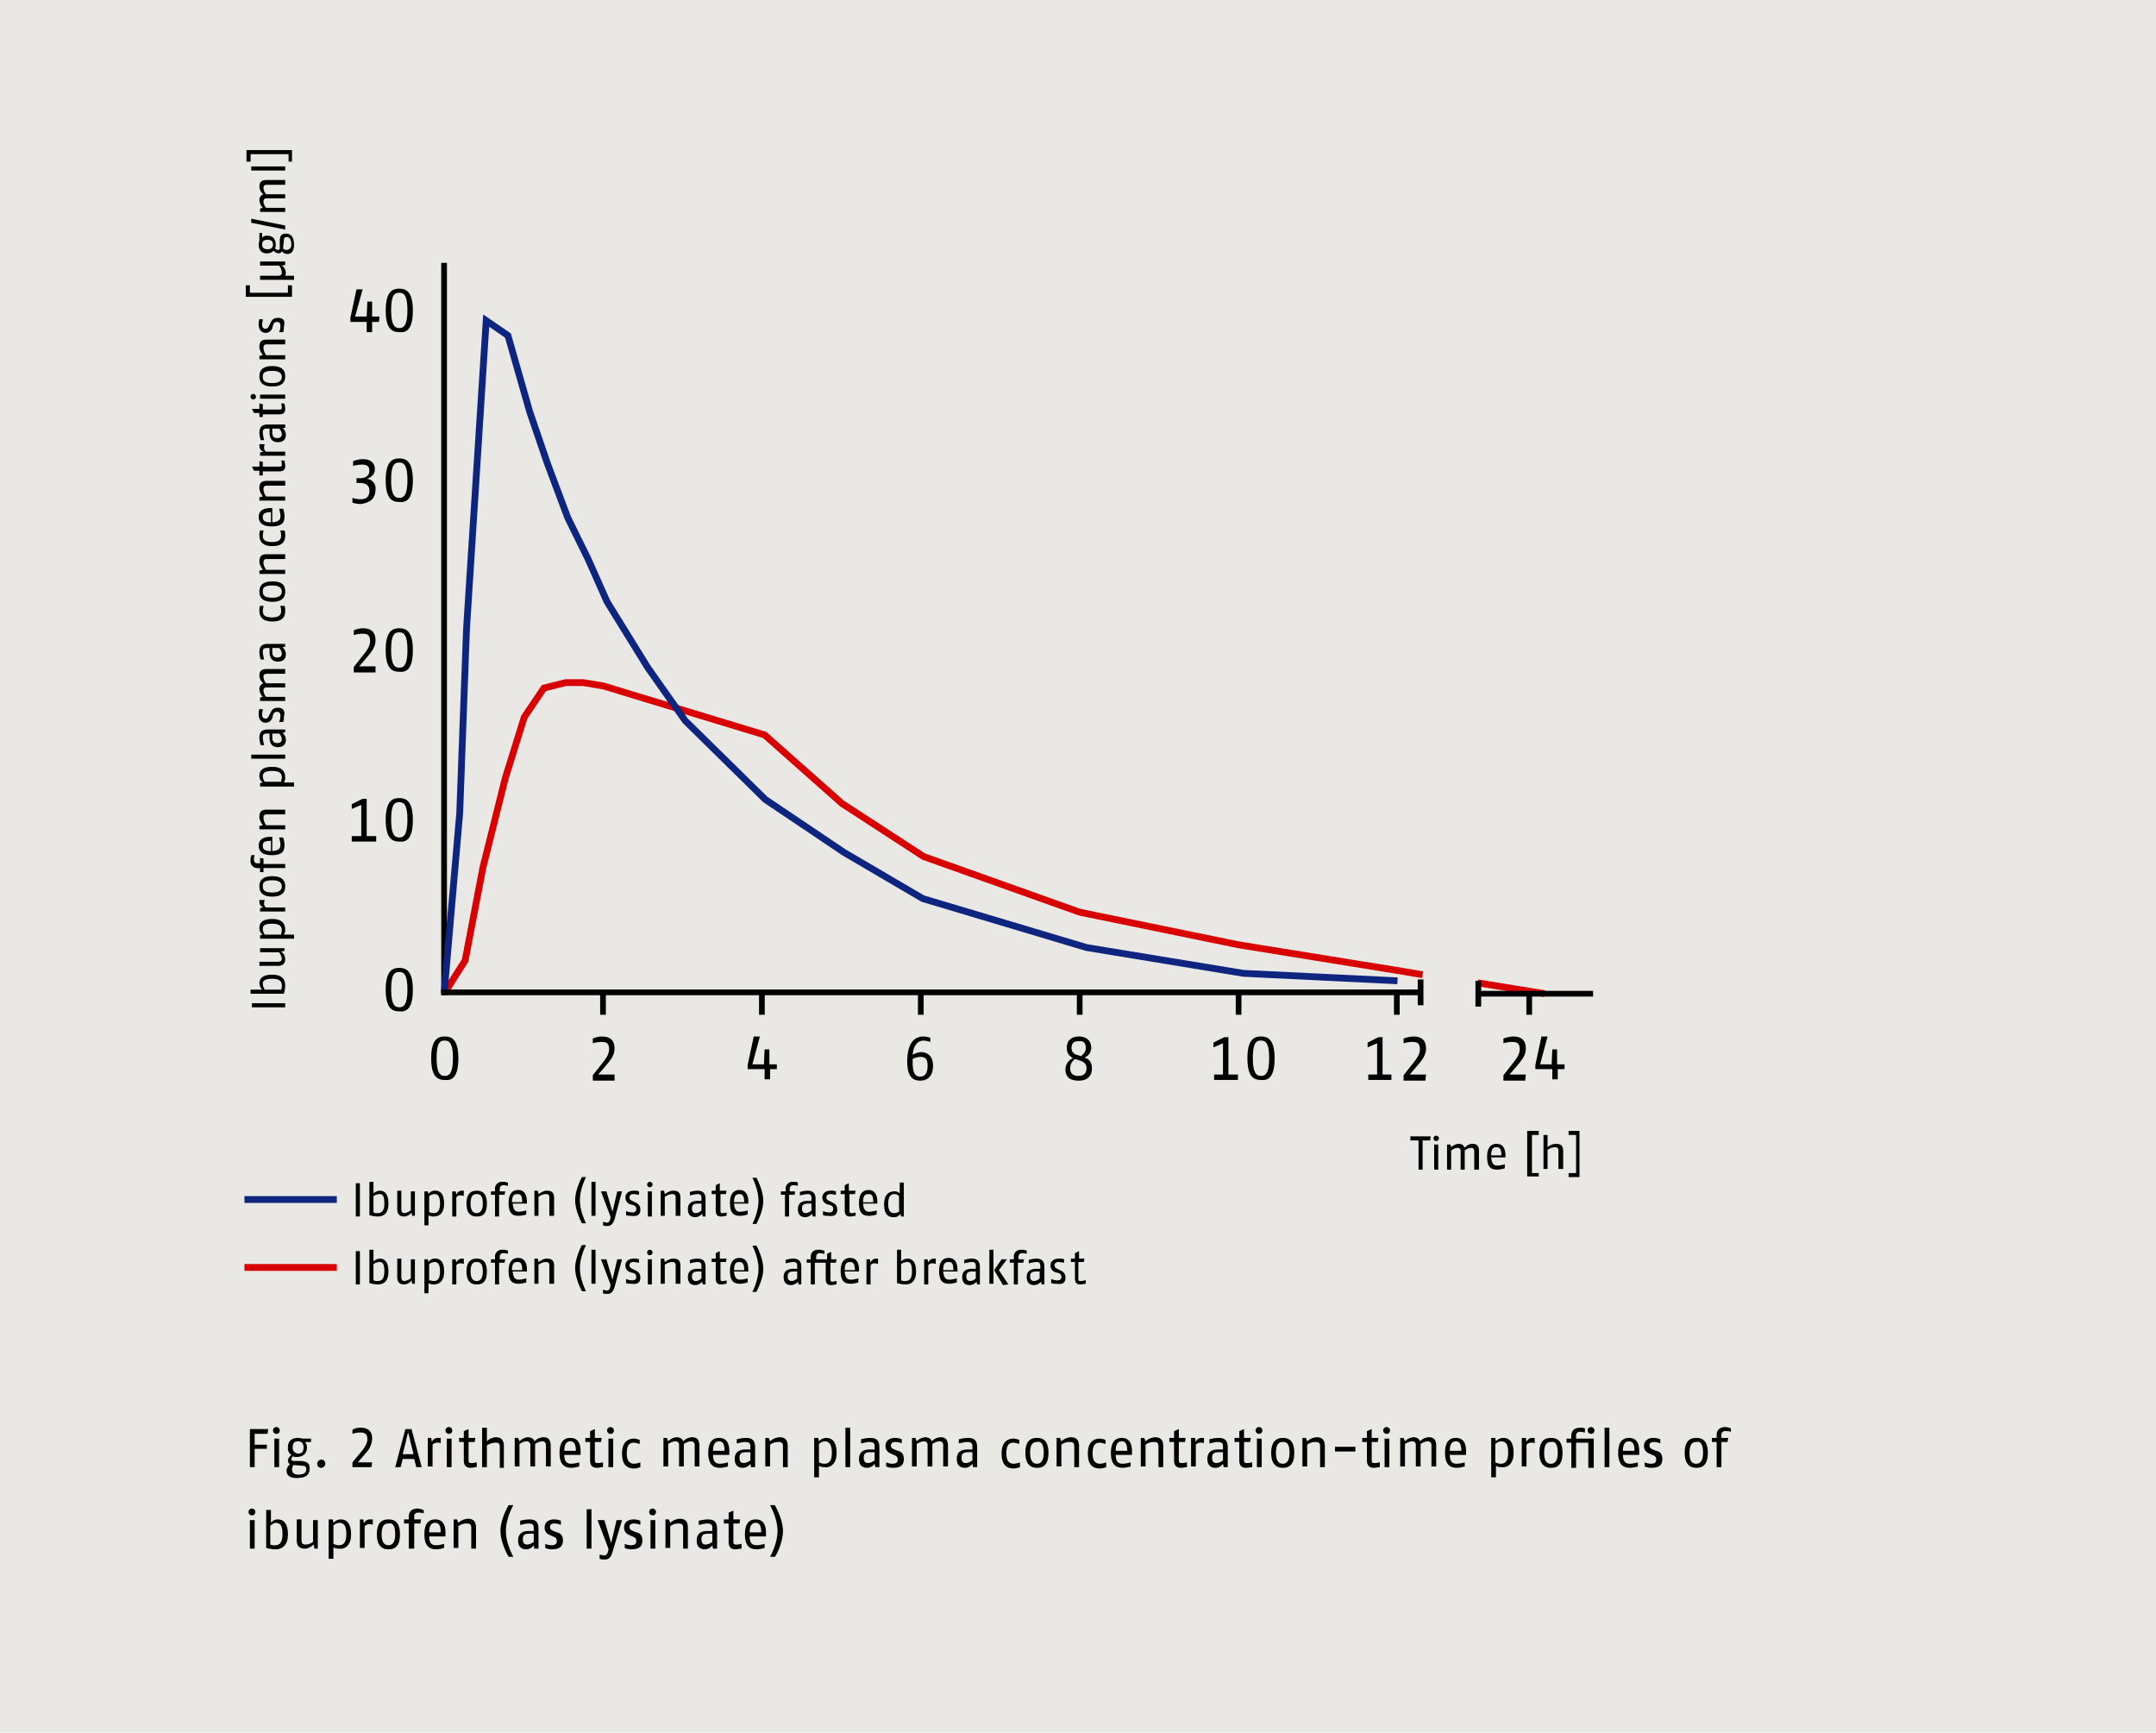 <svg xmlns="http://www.w3.org/2000/svg" xmlns:xlink="http://www.w3.org/1999/xlink" width="1024" height="822.748" viewBox="0 0 1024 822.748"><defs><style>.a,.d,.e,.f{fill:none;}.b{fill:#e9e8e4;}.c{clip-path:url(#a);}.d{stroke:#000;stroke-width:2.706px;}.e{stroke:#d90001;}.e,.f{stroke-width:3.225px;}.f{stroke:#0e2580;}</style><clipPath id="a" transform="translate(0 0)"><rect class="a" width="1024" height="822.748"/></clipPath></defs><rect class="b" width="1024" height="822.748"/><g class="c"><path d="M138.684,71.277H117.075V76.76H119.01V73.212h18.061V76.76h1.613Zm-3.225,7.74h-16.126v1.935h16.126Zm0,6.45H126.75c-2.903,0-3.548,1.29-3.548,3.225a4.722,4.722,0,0,0,1.935,3.548,2.821,2.821,0,0,0-1.935,2.903,6.066,6.066,0,0,0,1.613,3.548l-1.29.323v1.613h11.933V98.691h-9.031a4.803,4.803,0,0,1-1.29-2.903c0-.968.323-1.613,1.613-1.613h8.708V92.241h-9.031a4.803,4.803,0,0,1-1.29-2.903c0-.968.323-1.613,1.613-1.613h8.708Zm-16.126,18.384v1.935l16.126,3.225v-1.935Zm16.771,8.708c1.29,0,2.258.968,2.258,3.548a2.3,2.3,0,0,1-2.258,2.58,2.464,2.464,0,0,1-1.613-.645v-.645l.323-3.225c0-.968.323-1.613,1.29-1.613m-9.03,1.29c1.613,0,2.58.645,2.58,2.258s-.968,2.258-2.58,2.258-2.58-.645-2.58-2.258S125.46,113.849,127.073,113.849Zm-2.258-3.225h-1.613v3.225c0,.968-.323,1.29-.323,2.258,0,2.58,1.29,4.193,3.87,4.193a4.299,4.299,0,0,0,3.225-1.29,3.265,3.265,0,0,0,2.258,1.29,1.774,1.774,0,0,0,1.613-.968,3.982,3.982,0,0,0,2.58,1.29c2.258,0,3.225-1.935,3.225-4.193,0-3.225-.968-5.483-3.87-5.483-2.258,0-2.903,1.29-2.903,3.548v2.903c0,.968,0,1.29-.968,1.29-.323,0-.645-.323-1.29-.645a4.091,4.091,0,0,0,.323-1.935c0-2.58-1.29-4.193-4.193-4.193a2.928,2.928,0,0,0-2.258.968v-2.258ZM135.458,124.17H123.525v1.935h9.031a5.73,5.73,0,0,1,1.29,3.225c0,1.29-.645,1.613-2.258,1.613h-8.063v1.935h16.126V130.943h-4.193c0-.323.323-.645.323-1.29a4.374,4.374,0,0,0-1.935-3.548l1.613-.323Zm3.225,11.288h-1.935v3.548H118.687v-3.548h-1.935v5.483h21.931Zm-6.773,15.481c-2.258,0-2.903,1.29-3.548,2.58l-.645,1.29c-.323.645-.645,1.29-1.613,1.29-1.29,0-1.613-.968-1.613-1.935s.323-1.935.323-2.58h-1.613a6.287,6.287,0,0,0-.323,2.58c0,2.258,1.29,3.87,3.225,3.87a3.323,3.323,0,0,0,3.225-2.258l.323-1.29c.323-.968.645-1.613,1.935-1.613,1.613,0,1.613,1.29,1.613,2.258a7.591,7.591,0,0,1-.645,2.58h1.935a6.287,6.287,0,0,0,.323-2.58c.645-2.258.323-4.193-2.903-4.193m3.548,10.321H126.75c-2.903,0-3.548,1.29-3.548,3.548,0,1.613,1.29,3.225,1.613,3.87L123.203,169v1.613h12.256v-1.935h-9.031a6.811,6.811,0,0,1-1.29-3.225c0-.968,0-1.935,1.613-1.935h8.708ZM129.33,176.096c4.193,0,4.515,1.935,4.515,2.903s-.323,2.903-4.515,2.903-4.515-1.613-4.515-2.903,0-2.903,4.515-2.903m0-2.258c-5.483,0-6.128,2.903-6.128,4.838,0,2.258.968,4.838,6.128,4.838,5.483,0,6.128-2.903,6.128-4.838s-.645-4.838-6.128-4.838m6.128,13.546H123.525v1.935h11.933ZM120.3,187.061a1.29,1.29,0,1,0,1.29,1.29,1.387,1.387,0,0,0-1.29-1.29m13.223,4.515a4.794,4.794,0,0,1,.323,1.935c0,.645,0,.968-1.29.968h-7.74v-2.58l-1.613-.323v2.58h-3.548l.968,1.935h2.58v1.935h1.613v-1.29h7.74c2.258,0,2.903-.968,2.903-2.58,0-.968-.323-1.935-.323-2.58Zm-.968,11.933a3.982,3.982,0,0,1,1.29,2.58c0,.968-.323,1.935-2.258,1.935s-2.258-1.29-2.258-2.903V203.51Zm2.903-1.935h-8.386c-3.225,0-3.87,1.935-3.87,3.87a11.592,11.592,0,0,0,.645,3.548H125.46a27.936,27.936,0,0,1-.645-3.225c0-1.29,0-2.258,1.935-2.258h1.29v1.935c0,1.935.645,4.515,3.87,4.515s3.87-1.935,3.87-3.548a4.426,4.426,0,0,0-1.613-3.225h1.29Zm-12.256,9.353v.968a2.81,2.81,0,0,0,1.935,2.58l-1.613.323v1.613h11.933v-1.935h-9.031a1.95,1.95,0,0,1-.968-1.935,2.908,2.908,0,0,1,.323-1.613Zm10.321,7.74a4.794,4.794,0,0,1,.323,1.935c0,.645,0,.968-1.29.968h-7.74v-2.258l-1.613-.323v2.58h-3.548l.968,1.935h2.58v2.258h1.613v-1.935h7.74c2.258,0,2.903-.968,2.903-2.58,0-.968-.323-1.935-.323-2.58Zm1.935,9.675H126.75c-2.903,0-3.548,1.29-3.548,3.548,0,1.613,1.29,3.225,1.613,3.87l-1.613.323v1.613h12.256v-1.935h-9.031a6.811,6.811,0,0,1-1.29-3.225c0-.968,0-1.935,1.613-1.935h8.708ZM128.685,243.18v4.838c-3.225,0-3.87-.968-3.87-2.58,0-.968.323-2.258,3.87-2.258m1.29-1.935h-1.29c-4.838,0-5.805,2.258-5.805,4.193,0,2.258,1.29,4.515,6.128,4.515,5.805,0,6.128-2.58,6.128-5.16a14.195,14.195,0,0,0-.645-3.225h-1.935a14.195,14.195,0,0,1,.645,3.225c0,1.29,0,2.903-3.87,3.225v-6.773Zm3.225,10.966a6.297,6.297,0,0,1,.323,2.258c0,1.29-.645,2.903-4.193,2.903-4.193,0-4.515-1.613-4.515-3.225,0-.645.323-1.613.323-2.258H123.525a4.782,4.782,0,0,0-.323,2.258c0,1.935.645,5.16,6.128,5.16,5.805,0,6.128-3.225,6.128-5.16a5.489,5.489,0,0,0-.323-2.258h-1.935Zm2.258,10.966H126.75c-2.903,0-3.548,1.29-3.548,3.548,0,1.613,1.29,3.225,1.613,3.87l-1.613.323v1.613h12.256V270.594h-9.031a6.811,6.811,0,0,1-1.29-3.225c0-.968,0-1.935,1.613-1.935h8.708ZM129.33,278.012c4.193,0,4.515,1.935,4.515,2.903s-.323,2.903-4.515,2.903-4.515-1.613-4.515-2.903,0-2.903,4.515-2.903m0-1.935c-5.483,0-6.128,2.903-6.128,4.838,0,2.258.968,4.838,6.128,4.838,5.483,0,6.128-2.903,6.128-4.838,0-2.258-.645-4.838-6.128-4.838m3.87,11.933a6.297,6.297,0,0,1,.323,2.258c0,1.29-.645,2.903-4.193,2.903-4.193,0-4.515-1.613-4.515-3.225,0-.645.323-1.613.323-2.258H123.525a4.782,4.782,0,0,0-.323,2.258c0,1.935.645,5.16,6.128,5.16,5.805,0,6.128-3.225,6.128-5.16a5.489,5.489,0,0,0-.323-2.258h-1.935Zm-.645,19.674a3.982,3.982,0,0,1,1.29,2.58c0,.968-.323,1.935-2.258,1.935s-2.258-1.29-2.258-2.903v-1.613Zm2.903-1.935h-8.386c-3.225,0-3.87,1.935-3.87,3.87a11.591,11.591,0,0,0,.645,3.548H125.46a27.932,27.932,0,0,1-.645-3.225c0-1.29,0-2.258,1.935-2.258h1.29v1.935c0,1.935.645,4.515,3.87,4.515s3.87-1.935,3.87-3.548a4.426,4.426,0,0,0-1.613-3.225l1.29-.323Zm0,11.933H126.75c-2.903,0-3.548,1.29-3.548,3.225a4.722,4.722,0,0,0,1.935,3.548,2.821,2.821,0,0,0-1.935,2.903,6.066,6.066,0,0,0,1.613,3.548l-1.29.323V332.84h11.933v-1.935h-9.031a4.803,4.803,0,0,1-1.29-2.903c0-.968.323-1.613,1.613-1.613h8.708v-1.935h-9.031a4.803,4.803,0,0,1-1.29-2.903c0-.968.323-1.613,1.613-1.613h8.708Zm-3.548,18.384c-2.258,0-2.903,1.29-3.548,2.58l-.645,1.29c-.323.645-.645,1.29-1.613,1.29-1.29,0-1.613-.968-1.613-1.935s.323-1.935.323-2.58h-1.613a6.287,6.287,0,0,0-.323,2.58c0,2.258,1.29,3.87,3.225,3.87a3.323,3.323,0,0,0,3.225-2.258l.323-1.29c.323-.968.645-1.613,1.935-1.613,1.613,0,1.613,1.29,1.613,2.258a7.591,7.591,0,0,1-.645,2.58h1.935a6.287,6.287,0,0,0,.323-2.58c.645-1.935.323-4.193-2.903-4.193m.645,12.256a3.982,3.982,0,0,1,1.29,2.58c0,.968-.323,1.935-2.258,1.935s-2.258-1.29-2.258-2.903v-1.613Zm2.903-1.935h-8.386c-3.225,0-3.87,1.935-3.87,3.87a11.592,11.592,0,0,0,.645,3.548H125.46a27.932,27.932,0,0,1-.645-3.225c0-1.29,0-2.258,1.935-2.258h1.29v1.935c0,1.935.645,4.515,3.87,4.515s3.87-1.935,3.87-3.548a4.426,4.426,0,0,0-1.613-3.225l1.29-.323Zm0,11.933h-16.126v1.935h16.126Zm-6.128,7.74c3.87,0,4.515,1.613,4.515,2.903,0,.968-.323,1.613-.323,2.258h-7.74a4.807,4.807,0,0,1-.968-2.58C124.815,367.35,125.46,366.06,129.33,366.06Zm0-1.935c-5.483,0-6.128,2.58-6.128,4.193a3.559,3.559,0,0,0,1.613,3.225l-1.29.323v1.613h16.126v-1.935h-4.838a3.759,3.759,0,0,0,.645-2.258C135.458,367.672,135.136,364.125,129.33,364.125Zm6.128,20.319H126.75c-2.903,0-3.548,1.29-3.548,3.548,0,1.613,1.29,3.225,1.613,3.87l-1.613.323v1.613h12.256v-1.935h-9.031a6.811,6.811,0,0,1-1.29-3.225c0-.968,0-1.935,1.613-1.935h8.708Zm-6.773,14.836v4.838c-3.225,0-3.87-.968-3.87-2.58,0-1.29.323-2.258,3.87-2.258m1.29-1.935h-1.29c-4.838,0-5.805,2.258-5.805,4.193,0,2.258,1.29,4.515,6.128,4.515,5.805,0,6.128-2.58,6.128-5.16a14.195,14.195,0,0,0-.645-3.225h-1.935a14.195,14.195,0,0,1,.645,3.225c0,1.29,0,2.903-3.87,3.225v-6.773Zm-10.643,9.031a4.782,4.782,0,0,0-.323,2.258,3.219,3.219,0,0,0,3.548,3.548h.968v1.935h1.613V412.18h10.321V410.245H125.138v-2.58l-1.613-.323v2.58h-1.29a1.524,1.524,0,0,1-1.613-1.613,6.297,6.297,0,0,1,.323-2.258h-1.613Zm9.998,11.611c4.193,0,4.515,1.935,4.515,2.903s-.323,2.903-4.515,2.903-4.515-1.613-4.515-2.903,0-2.903,4.515-2.903m0-1.935c-5.483,0-6.128,2.903-6.128,4.838,0,2.258.968,4.838,6.128,4.838,5.483,0,6.128-2.903,6.128-4.838s-.645-4.838-6.128-4.838m-6.128,11.288v.968a2.81,2.81,0,0,0,1.935,2.58l-1.613.323v1.613h11.933v-1.935h-9.031a1.95,1.95,0,0,1-.968-1.935,2.908,2.908,0,0,1,.323-1.613Zm6.128,11.288c3.87,0,4.515,1.613,4.515,2.903,0,.968-.323,1.613-.323,2.258h-7.74a4.807,4.807,0,0,1-.968-2.58C124.815,439.594,125.46,438.627,129.33,438.627Zm0-2.258c-5.483,0-6.128,2.58-6.128,4.193a3.559,3.559,0,0,0,1.613,3.225l-1.29.323v1.613h16.126v-1.935h-4.838a3.759,3.759,0,0,0,.645-2.258C135.458,439.917,135.136,436.369,129.33,436.369Zm6.128,13.868H123.525v1.935h9.031a7.3,7.3,0,0,1,1.29,2.903c0,1.29-.645,1.613-2.258,1.613h-8.386v1.935h8.708c2.58,0,3.548-1.29,3.548-3.225a4.374,4.374,0,0,0-1.935-3.548l1.613-.323v-1.29ZM129.33,464.751c4.193,0,4.515,1.935,4.515,3.225a4.091,4.091,0,0,1-.323,1.935h-7.74a6.158,6.158,0,0,1-.968-2.58c0-.968,0-2.58,4.515-2.58m0-1.935c-5.805,0-6.128,2.903-6.128,4.193a4.873,4.873,0,0,0,1.29,2.903H119.01v1.935h15.803a13.862,13.862,0,0,0,.645-3.87c0-1.613-.323-5.16-6.128-5.16m6.128,13.546H119.655v1.935h15.803Z" transform="translate(0 0)"/></g><line class="d" x1="210.928" y1="124.815" x2="210.928" y2="472.491"/><line class="d" x1="286.397" y1="481.844" x2="286.397" y2="470.234"/><line class="d" x1="361.867" y1="481.844" x2="361.867" y2="470.234"/><line class="d" x1="437.337" y1="481.844" x2="437.337" y2="470.234"/><line class="d" x1="512.806" y1="481.844" x2="512.806" y2="470.234"/><line class="d" x1="588.276" y1="481.844" x2="588.276" y2="470.234"/><line class="d" x1="663.423" y1="481.844" x2="663.423" y2="470.234"/><line class="d" x1="726.314" y1="481.844" x2="726.314" y2="470.234"/><polyline class="e" points="675.679 462.816 662.133 460.558 588.276 448.625 512.806 433.144 438.627 406.697 399.924 381.541 363.157 348.966 305.749 331.55 286.72 325.745 277.044 324.132 268.659 324.132 258.338 326.712 248.985 340.581 239.955 369.608 229.311 412.18 220.926 456.043 210.928 471.846"/><line class="e" x1="701.803" y1="466.686" x2="733.732" y2="471.846"/><polyline class="f" points="663.746 465.718 590.534 462.171 516.031 449.915 438.304 426.694 400.892 404.762 363.48 379.606 325.422 342.193 307.684 317.037 288.333 285.752 279.302 265.434 269.626 245.76 259.951 219.958 251.565 195.447 241.245 159.325 230.924 152.229 221.571 298.653 218.346 386.056 210.928 471.846"/><line class="d" x1="702.125" y1="471.846" x2="756.631" y2="471.846"/><line class="d" x1="702.125" y1="477.974" x2="702.125" y2="465.718"/><line class="d" x1="674.711" y1="471.201" x2="209.638" y2="471.201"/><line class="d" x1="674.711" y1="465.073" x2="674.711" y2="477.329"/><g class="c"><path d="M193.512,469.911c0,7.418-1.935,8.386-3.87,8.386s-3.87-.968-3.87-8.386,1.613-8.386,3.87-8.386,3.87,1.29,3.87,8.386m2.58,0c0-9.353-3.548-10.321-6.45-10.321s-6.45.968-6.45,10.321c0,9.03,3.225,10.321,6.45,10.321,3.225.323,6.45-.968,6.45-10.321" transform="translate(0 0)"/></g><g class="c"><path d="M193.512,389.281c0,7.418-1.935,8.386-3.87,8.386s-3.87-.968-3.87-8.386,1.613-8.386,3.87-8.386,3.87,1.29,3.87,8.386m2.58,0c0-9.353-3.548-10.321-6.45-10.321s-6.45.968-6.45,10.321c0,9.03,3.225,10.321,6.45,10.321,3.225.323,6.45-.968,6.45-10.321m-17.416,10.321v-2.58h-4.515V379.283h-1.935l-5.16,2.58v2.258l4.515-1.935v14.836h-4.515v2.58Z" transform="translate(0 0)"/></g><g class="c"><path d="M193.512,308.651c0,7.418-1.935,8.386-3.87,8.386s-3.87-.968-3.87-8.386,1.613-8.386,3.87-8.386,3.87,1.29,3.87,8.386m2.58,0c0-9.353-3.548-10.321-6.45-10.321s-6.45.968-6.45,10.321c0,9.031,3.225,10.321,6.45,10.321,3.225.323,6.45-.968,6.45-10.321m-17.739,7.74h-7.74l3.87-4.515c1.613-1.935,3.87-4.515,3.87-7.74,0-4.515-2.58-5.805-6.128-5.805a11.44,11.44,0,0,0-4.193.968v2.258a14.314,14.314,0,0,1,4.193-.645c2.258,0,3.548.645,3.548,3.548,0,2.258-1.613,4.515-2.903,6.128l-4.838,6.128v2.58h10.321Z" transform="translate(0 0)"/></g><g class="c"><path d="M193.512,228.021c0,7.418-1.935,8.386-3.87,8.386s-3.87-.968-3.87-8.386,1.613-8.386,3.87-8.386,3.87,1.29,3.87,8.386m2.58,0c0-9.353-3.548-10.321-6.45-10.321s-6.45.968-6.45,10.321c0,9.031,3.225,10.321,6.45,10.321,3.225.323,6.45-.968,6.45-10.321m-17.739,4.193a4.445,4.445,0,0,0-4.193-4.838c1.935-.645,3.87-1.935,3.87-4.515,0-4.193-3.548-4.838-5.805-4.838a13.54,13.54,0,0,0-4.515.968v2.258a14.315,14.315,0,0,1,4.193-.645c1.613,0,3.548.323,3.548,2.903,0,2.903-2.58,3.548-4.193,3.548h-1.935v2.258h1.613c1.935,0,4.515.645,4.515,3.548,0,3.225-1.613,4.193-4.193,4.193a12.027,12.027,0,0,1-3.87-.645v2.258a12.637,12.637,0,0,0,4.193.645c3.548-.645,6.773-1.935,6.773-7.095" transform="translate(0 0)"/></g><g class="c"><path d="M193.512,147.392c0,7.418-1.935,8.386-3.87,8.386s-3.87-.968-3.87-8.386,1.613-8.386,3.87-8.386,3.87,1.29,3.87,8.386m2.58,0c0-9.353-3.548-10.321-6.45-10.321s-6.45.968-6.45,10.321c0,9.03,3.225,10.321,6.45,10.321,3.225.323,6.45-.968,6.45-10.321m-15.803,2.903h-3.548v-7.096h-2.258l-.323,7.096h-5.483l3.548-12.901h-2.903L166.42,150.939v1.935h7.74v4.838h2.58v-4.838h3.225Z" transform="translate(0 0)"/></g><g class="c"><path d="M516.032,507.324c0,2.58-1.613,3.548-3.87,3.548s-3.87-.968-3.87-3.548,1.29-3.548,2.258-4.515l1.935.645c1.935.645,3.548,1.29,3.548,3.87m-.323-9.676c0,1.935-1.29,2.903-2.258,3.87l-1.935-.645a3.186,3.186,0,0,1-2.58-3.225c0-2.58,1.29-3.225,3.225-3.225,1.935-.323,3.548.323,3.548,3.225m2.903,9.676c0-3.225-1.613-4.515-3.548-5.16a5.078,5.078,0,0,0,3.225-4.515c0-4.515-3.548-5.483-5.805-5.483-2.58,0-5.805.968-5.805,5.483,0,2.903,1.613,3.87,2.903,4.838a5.814,5.814,0,0,0-3.548,5.16c0,4.193,2.58,5.483,6.45,5.483,3.225,0,6.128-1.613,6.128-5.805m-78.05-1.29c0,4.515-1.935,5.16-3.548,5.16-1.935,0-3.548-.968-3.548-6.773v-1.613a9.352,9.352,0,0,1,3.548-.968c2.258,0,3.548.645,3.548,4.193m2.58,0c0-5.16-3.225-6.45-5.805-6.45a8.983,8.983,0,0,0-3.87,1.29c.323-4.193,2.258-6.773,5.16-6.773a11.46,11.46,0,0,1,3.225.645V492.81a9.543,9.543,0,0,0-3.225-.645c-5.483,0-7.74,4.838-7.74,11.933,0,7.74,3.225,9.03,6.128,9.03,2.258,0,6.128-.967,6.128-7.095m-74.18-.645h-3.548v-7.095h-2.258l-.323,7.095h-5.483L360.9,492.165h-2.903l-2.903,13.546v1.935h8.063v4.838h2.58V507.646h3.225ZM291.88,510.226h-7.74l3.87-4.515c1.613-1.935,3.87-4.515,3.87-7.74,0-4.515-2.58-5.805-6.128-5.805a11.443,11.443,0,0,0-4.193.968V495.39a14.312,14.312,0,0,1,4.193-.645c2.258,0,3.548.645,3.548,3.548,0,2.258-1.613,4.515-2.903,6.128l-4.838,6.128v2.58H291.88Zm-76.76-7.74c0,7.418-1.935,8.386-3.87,8.386s-3.87-.968-3.87-8.386,1.613-8.386,3.87-8.386,3.87,1.29,3.87,8.386m2.58,0c0-9.353-3.548-10.321-6.45-10.321s-6.45.968-6.45,10.321c0,9.03,3.225,10.321,6.45,10.321,3.225.323,6.45-.968,6.45-10.321" transform="translate(0 0)"/></g><g class="c"><path d="M677.291,510.226h-7.74l3.87-4.515c1.613-1.935,3.87-4.515,3.87-7.74,0-4.515-2.58-5.805-6.128-5.805a15.732,15.732,0,0,0-4.515.968V495.39a14.312,14.312,0,0,1,4.193-.645c2.258,0,3.548.645,3.548,3.548,0,2.258-1.613,4.515-2.903,6.128l-4.838,6.128v2.58h10.321Zm-16.448,2.58v-2.58H656.65V492.488h-1.935l-5.16,2.58v2.258L654.07,495.39v14.836h-4.193v2.58Zm-58.053-10.321c0,7.418-1.935,8.386-3.87,8.386s-3.87-.968-3.87-8.386,1.613-8.386,3.87-8.386,3.87,1.29,3.87,8.386m2.58,0c0-9.353-3.548-10.321-6.45-10.321s-6.45.968-6.45,10.321c0,9.03,3.225,10.321,6.45,10.321,3.225.323,6.45-.968,6.45-10.321m-17.416,10.321v-2.58h-4.515V492.488H581.503l-5.16,2.58v2.258l4.515-1.935v14.836h-4.193v2.58Z" transform="translate(0 0)"/></g><g class="c"><path d="M743.085,505.388h-3.548v-7.095H737.28l-.323,7.095h-5.483l3.548-13.223H732.12l-2.903,13.546v1.935h8.063v4.838h2.58V507.646h3.225Zm-18.384,4.838h-7.74l3.87-4.515c1.613-1.935,3.87-4.515,3.87-7.74,0-4.515-2.58-5.805-6.128-5.805a15.732,15.732,0,0,0-4.515.968V495.39a14.312,14.312,0,0,1,4.193-.645c2.258,0,3.548.645,3.548,3.548,0,2.258-1.613,4.515-2.903,6.128l-4.838,6.128v2.58h10.321Z" transform="translate(0 0)"/></g><g class="c"><path d="M371.865,726.959c0-5.805-3.87-12.256-3.87-12.256h-2.258s3.548,6.128,3.548,12.256-3.548,12.256-3.548,12.256h2.258c.323,0,3.87-6.45,3.87-12.256m-10.321.645h-5.483c0-3.548,1.29-4.515,2.903-4.515,1.29,0,2.58.645,2.58,4.515m2.258,1.613v-1.29c0-5.483-2.58-6.45-4.838-6.45-2.58,0-5.16,1.29-5.16,7.095,0,6.45,3.225,7.095,5.805,7.095a16.643,16.643,0,0,0,3.548-.645v-1.935a16.643,16.643,0,0,1-3.548.645c-1.29,0-3.548,0-3.548-4.193h7.74Zm-11.933,3.87a6.297,6.297,0,0,1-2.258.323c-.968,0-1.29-.323-1.29-1.29v-8.708h2.903l.323-1.935h-3.225v-4.193l-2.258.968v3.225H343.806v1.935h2.258v8.708c0,2.58,1.29,3.548,3.225,3.548.968,0,2.258-.323,2.903-.323v-2.258Zm-13.546-.968a5.796,5.796,0,0,1-2.903,1.29c-1.29,0-2.258-.323-2.258-2.58s1.29-2.58,3.548-2.58h1.613Zm2.258,3.225v-9.353c0-3.87-1.935-4.515-4.515-4.515a18.877,18.877,0,0,0-4.193.645v1.935c.645,0,2.58-.645,3.87-.645,1.613,0,2.58.323,2.58,1.935v1.613h-2.258c-2.258,0-5.16.645-5.16,4.515,0,3.548,2.258,4.193,3.87,4.193a4.374,4.374,0,0,0,3.548-1.935l.323,1.613Zm-13.868,0v-9.998c0-3.225-1.613-4.193-3.87-4.193a7.373,7.373,0,0,0-4.515,1.935l-.645-1.613h-1.613v13.546h2.258V724.702a6.198,6.198,0,0,1,3.87-1.29c.968,0,2.258,0,2.258,1.935v9.998Zm-15.481-13.546h-2.258v13.546h2.258Zm.323-3.87a1.613,1.613,0,1,0-1.613,1.613,1.524,1.524,0,0,0,1.613-1.613m-6.45,13.546c0-2.58-1.29-3.548-2.903-3.87l-1.613-.645c-.645-.323-1.613-.645-1.613-1.935s.968-1.613,2.258-1.613a7.702,7.702,0,0,1,2.903.645v-1.935a8.091,8.091,0,0,0-3.225-.645c-2.58,0-4.515,1.29-4.515,3.87a3.622,3.622,0,0,0,2.58,3.548l1.29.645c.968.323,1.935.645,1.935,2.258s-1.29,1.935-2.58,1.935a7.705,7.705,0,0,1-2.903-.645v1.935a7.703,7.703,0,0,0,2.903.645c2.903,0,5.483-.645,5.483-4.193m-9.676-9.676h-2.58l-2.58,10.966-3.225-10.966h-3.225l5.16,13.546v.645c-.323,1.935-1.29,2.58-1.935,2.58s-1.613-.323-2.258-.323v1.935a6.297,6.297,0,0,0,2.258.323c1.613,0,2.903-.323,3.87-3.548Zm-14.513-5.16H278.657v18.706h2.258Zm-13.546,14.836c0-2.58-1.29-3.548-2.903-3.87l-1.613-.645c-.645-.323-1.613-.645-1.613-1.935s.968-1.613,2.258-1.613a7.704,7.704,0,0,1,2.903.645v-1.935a8.092,8.092,0,0,0-3.225-.645c-2.58,0-4.515,1.29-4.515,3.87a3.622,3.622,0,0,0,2.58,3.548l1.29.645c.968.323,1.935.645,1.935,2.258s-1.29,1.935-2.58,1.935a7.705,7.705,0,0,1-2.903-.645v1.935a7.703,7.703,0,0,0,2.903.645c2.903,0,5.483-.645,5.483-4.193m-13.868.645a5.796,5.796,0,0,1-2.903,1.29c-1.29,0-2.258-.323-2.258-2.58s1.29-2.58,3.548-2.58h1.613Zm2.258,3.225v-9.353c0-3.87-1.935-4.515-4.515-4.515a18.877,18.877,0,0,0-4.193.645v1.935c.645,0,2.58-.645,3.87-.645,1.613,0,2.58.323,2.58,1.935v1.613h-2.258c-2.258,0-5.16.645-5.16,4.515,0,3.548,2.258,4.193,3.87,4.193a4.374,4.374,0,0,0,3.548-1.935l.323,1.613Zm-11.933,3.87s-3.548-6.128-3.548-12.256,3.548-12.256,3.548-12.256h-2.258s-3.87,6.45-3.87,12.256,3.87,12.256,3.87,12.256Zm-17.739-3.87v-9.998c0-3.225-1.613-4.193-3.87-4.193a7.372,7.372,0,0,0-4.515,1.935l-.645-1.613h-1.613v13.546h2.258V724.702a6.198,6.198,0,0,1,3.87-1.29c.968,0,2.258,0,2.258,1.935v9.998Zm-16.771-7.74h-5.483c0-3.548,1.29-4.515,2.903-4.515,1.29,0,2.58.645,2.58,4.515m2.258,1.613v-1.29c0-5.483-2.58-6.45-4.838-6.45-2.58,0-5.16,1.29-5.16,7.095,0,6.45,3.225,7.095,5.805,7.095a16.643,16.643,0,0,0,3.548-.645v-1.935a16.643,16.643,0,0,1-3.548.645c-1.29,0-3.548,0-3.548-4.193h7.74ZM200.93,716.961a7.589,7.589,0,0,0-2.58-.645c-2.258,0-4.193.968-4.193,3.87v1.29h-2.258v1.935h2.258v11.933h2.58V723.412H199.64l.323-1.935H196.737v-1.29a1.71,1.71,0,0,1,1.935-1.935,8.014,8.014,0,0,1,2.58.323v-1.613Zm-13.223,11.611c0,4.838-2.258,5.16-3.225,5.16s-3.225-.323-3.225-5.16,1.935-5.16,3.225-5.16c1.29-.323,3.225,0,3.225,5.16m2.258,0c0-6.45-3.225-7.095-5.483-7.095-2.58,0-5.483.968-5.483,7.095s3.225,7.096,5.483,7.096,5.483-.645,5.483-7.096m-12.901-7.095h-1.29a2.924,2.924,0,0,0-2.903,1.935l-.323-1.935h-1.613v13.546h2.258V724.702a2.928,2.928,0,0,1,2.258-.968,2.417,2.417,0,0,1,1.613.323Zm-12.578,7.095c0,4.515-1.935,5.16-3.548,5.16a6.077,6.077,0,0,1-2.58-.645v-8.708a4.299,4.299,0,0,1,3.225-1.29C163.195,723.412,164.485,724.057,164.485,728.572Zm2.258,0c0-6.128-2.903-7.095-4.838-7.095a4.601,4.601,0,0,0-3.548,1.613l-.323-1.613H156.1v18.706h2.258V734.7a4.168,4.168,0,0,0,2.58.645C162.55,735.667,166.743,735.022,166.743,728.572Zm-15.803,6.773V721.799h-2.258V732.12a6.005,6.005,0,0,1-3.548,1.29c-1.613,0-1.935-.645-1.935-2.58v-9.353h-2.258v9.998c0,2.903,1.613,3.87,3.87,3.87,1.935,0,3.225-1.29,4.193-1.935l.323,1.935Zm-16.771-6.773c0,4.838-2.258,5.16-3.548,5.16a4.781,4.781,0,0,1-2.258-.323v-9.03c.645-.323,1.613-1.29,2.903-1.29,1.29.323,2.903.323,2.903,5.483m2.58,0c0-6.45-3.225-7.095-4.838-7.095a3.865,3.865,0,0,0-3.225,1.613v-6.128h-2.258v18.061a19.036,19.036,0,0,0,4.515.645c1.613,0,5.805-.645,5.805-7.096m-15.803-6.773h-2.258v13.546h2.258Zm.323-3.87a1.613,1.613,0,1,0-1.613,1.613,1.524,1.524,0,0,0,1.613-1.613" transform="translate(0 0)"/></g><g class="c"><path d="M822.103,678.259a7.591,7.591,0,0,0-2.58-.645c-2.258,0-4.193.968-4.193,3.87v1.29h-2.258v1.935H815.33v11.933h2.258V684.709H820.49l.323-1.935h-3.225v-1.29a1.71,1.71,0,0,1,1.935-1.935,8.016,8.016,0,0,1,2.58.323ZM808.879,689.87c0,4.838-2.258,5.16-3.225,5.16-1.29,0-3.225-.323-3.225-5.16s1.935-5.16,3.225-5.16c1.29-.323,3.225,0,3.225,5.16m2.258,0c0-6.45-3.225-7.095-5.483-7.095-2.58,0-5.483.968-5.483,7.095s3.225,7.095,5.483,7.095,5.483-.645,5.483-7.095m-21.609,2.903c0-2.58-1.29-3.548-2.903-3.87l-1.613-.645c-.645-.323-1.613-.645-1.613-1.935s.968-1.613,2.258-1.613a7.702,7.702,0,0,1,2.903.645v-1.935a8.093,8.093,0,0,0-3.225-.645c-2.58,0-4.515,1.29-4.515,3.87a3.622,3.622,0,0,0,2.58,3.548l1.29.645c.968.323,1.935.645,1.935,2.258s-1.29,1.935-2.58,1.935a7.703,7.703,0,0,1-2.903-.645V696.32a7.701,7.701,0,0,0,2.903.645c3.225,0,5.483-.645,5.483-4.193m-13.223-3.87H770.822c0-3.548,1.29-4.515,2.903-4.515,1.29,0,2.58.645,2.58,4.515m2.258,1.613v-1.29c0-5.483-2.58-6.45-4.838-6.45-2.58,0-5.16,1.29-5.16,7.095,0,6.45,3.225,7.096,5.805,7.096a16.644,16.644,0,0,0,3.548-.645v-1.935a16.643,16.643,0,0,1-3.548.645c-1.29,0-3.548,0-3.548-4.193h7.74Zm-14.191-12.578H762.114v18.706h2.258Zm-7.418,18.706V683.097h-8.386v-1.29a1.71,1.71,0,0,1,1.935-1.935c.968,0,1.613.323,2.258.323v-1.935a4.782,4.782,0,0,0-2.258-.323c-2.258,0-4.193.968-4.193,3.87v1.29h-2.258v1.935h2.258V696.965h2.258V685.032h5.805V696.965h2.58Zm.323-17.416a1.613,1.613,0,1,0-1.613,1.613,1.524,1.524,0,0,0,1.613-1.613M739.86,689.87c0,4.838-2.258,5.16-3.225,5.16-1.29,0-3.225-.323-3.225-5.16s1.935-5.16,3.225-5.16c1.29-.323,3.225,0,3.225,5.16m2.258,0c0-6.45-3.225-7.095-5.483-7.095-2.58,0-5.483.968-5.483,7.095s3.225,7.095,5.483,7.095,5.483-.645,5.483-7.095m-12.901-7.095h-1.29a2.924,2.924,0,0,0-2.903,1.935l-.323-1.935h-1.935V696.32h2.258V685.999a2.928,2.928,0,0,1,2.258-.968,2.417,2.417,0,0,1,1.613.323v-2.58ZM716.316,689.87c0,4.515-1.935,5.16-3.548,5.16a6.077,6.077,0,0,1-2.58-.645v-8.708a4.299,4.299,0,0,1,3.225-1.29c1.613.323,2.903.968,2.903,5.483Zm2.58,0c0-6.128-2.903-7.095-4.838-7.095a4.601,4.601,0,0,0-3.548,1.613l-.323-1.613h-1.935V701.48h2.258v-5.483a4.168,4.168,0,0,0,2.58.645c1.613.323,5.806-.323,5.806-6.773Zm-24.834-.968H688.58c0-3.548,1.29-4.515,2.903-4.515,1.29,0,2.58.645,2.58,4.515m2.258,1.613v-1.29c0-5.483-2.58-6.45-4.838-6.45-2.58,0-5.16,1.29-5.16,7.095,0,6.45,3.225,7.096,5.805,7.096a16.645,16.645,0,0,0,3.548-.645v-1.935a16.643,16.643,0,0,1-3.548.645c-1.29,0-3.548,0-3.548-4.193h7.74Zm-14.191,6.128v-9.998c0-3.225-1.29-4.193-3.548-4.193a6.396,6.396,0,0,0-4.193,1.935c-.323-1.29-1.613-1.935-3.225-1.935a6.312,6.312,0,0,0-3.87,1.935l-.645-1.613h-1.613V696.32h2.258V685.677a6.811,6.811,0,0,1,3.225-1.29,1.698,1.698,0,0,1,1.935,1.935V696.32h2.258V685.677a6.81,6.81,0,0,1,3.225-1.29,1.698,1.698,0,0,1,1.935,1.935V696.32h2.258Zm-22.254-13.546h-2.258v13.546h2.258Zm.323-3.87a1.613,1.613,0,1,0-1.613,1.613,1.524,1.524,0,0,0,1.613-1.613m-5.16,15.158a6.297,6.297,0,0,1-2.258.323c-.968,0-1.29-.323-1.29-1.29v-8.708h2.903l.323-1.935H651.49v-4.193l-2.258.968v3.225h-2.258v1.935h2.258v8.708c0,2.58,1.29,3.548,3.225,3.548.968,0,2.258-.323,2.903-.323v-2.258Zm-11.288-7.418h-9.676v2.258h9.676Zm-14.513,9.676v-9.998c0-3.225-1.613-4.193-3.87-4.193a7.373,7.373,0,0,0-4.515,1.935l-.645-1.613h-1.613V696.32H620.85V685.999a6.198,6.198,0,0,1,3.87-1.29c.968,0,2.258,0,2.258,1.935v9.998h2.258Zm-16.771-6.773c0,4.838-2.258,5.16-3.225,5.16s-3.225-.323-3.225-5.16,1.935-5.16,3.225-5.16,3.225,0,3.225,5.16m2.258,0c0-6.45-3.225-7.095-5.483-7.095s-5.483.968-5.483,7.095,3.225,7.095,5.483,7.095,5.483-.645,5.483-7.095m-15.481-6.773H596.984v13.546h2.258Zm.323-3.87a1.613,1.613,0,1,0-1.613,1.613,1.524,1.524,0,0,0,1.613-1.613m-5.16,15.158a6.297,6.297,0,0,1-2.258.323c-.968,0-1.29-.323-1.29-1.29v-8.708h2.903l.323-1.935h-3.225v-4.193l-2.258.968v3.225h-2.258v1.935h2.258v8.708c0,2.58,1.29,3.548,3.225,3.548.968,0,2.258-.323,2.903-.323v-2.258Zm-13.546-.968a5.795,5.795,0,0,1-2.903,1.29c-1.29,0-2.258-.323-2.258-2.58s1.29-2.58,3.548-2.58h1.613v3.87Zm2.258,3.225V687.29c0-3.87-1.935-4.515-4.515-4.515a18.883,18.883,0,0,0-4.193.645v1.935c.645,0,2.58-.645,3.87-.645,1.613,0,2.58.323,2.58,1.935v1.613H578.6c-2.258,0-5.16.645-5.16,4.515,0,3.548,2.258,4.193,3.87,4.193a4.374,4.374,0,0,0,3.548-1.935l.323,1.613h1.935ZM572.15,682.774h-1.29a2.924,2.924,0,0,0-2.903,1.935l-.323-1.935H565.7V696.32h2.258V685.999a2.928,2.928,0,0,1,2.258-.968,2.417,2.417,0,0,1,1.613.323v-2.58Zm-8.708,11.611a6.297,6.297,0,0,1-2.258.323c-.968,0-1.29-.323-1.29-1.29v-8.708h2.903l.323-1.935h-3.225v-4.193l-2.258.968v3.225h-2.258v1.935h2.258v8.708c0,2.58,1.29,3.548,3.225,3.548.968,0,2.258-.323,2.903-.323v-2.258Zm-10.966,2.258v-9.998c0-3.225-1.613-4.193-3.87-4.193a7.373,7.373,0,0,0-4.515,1.935l-.645-1.613h-1.613V696.32h2.258V685.999a6.198,6.198,0,0,1,3.87-1.29c.968,0,2.258,0,2.258,1.935v9.998h2.258Zm-17.093-7.74H529.9c0-3.548,1.29-4.515,2.903-4.515,1.29,0,2.58.645,2.58,4.515m2.258,1.613v-1.29c0-5.483-2.58-6.45-4.838-6.45-2.58,0-5.16,1.29-5.16,7.095,0,6.45,3.225,7.096,5.805,7.096a16.644,16.644,0,0,0,3.548-.645v-1.935a16.643,16.643,0,0,1-3.548.645c-1.29,0-3.548,0-3.548-4.193h7.74Zm-12.256,3.87a9.417,9.417,0,0,1-2.903.645c-1.613,0-3.548-.645-3.548-4.838,0-4.838,1.935-5.16,3.548-5.16a9.972,9.972,0,0,1,2.58.645v-1.935a7.589,7.589,0,0,0-2.58-.645c-1.935,0-5.805.645-5.805,7.095s3.548,7.095,5.805,7.095a9.416,9.416,0,0,0,2.903-.645Zm-12.901,2.258v-9.998c0-3.225-1.613-4.193-3.87-4.193a7.372,7.372,0,0,0-4.515,1.935l-.645-1.613h-1.613V696.32h2.258V685.999a6.197,6.197,0,0,1,3.87-1.29c.968,0,2.258,0,2.258,1.935v9.998h2.258ZM495.713,689.87c0,4.838-2.258,5.16-3.225,5.16s-3.225-.323-3.225-5.16,1.935-5.16,3.225-5.16c1.29-.323,3.225,0,3.225,5.16m2.258,0c0-6.45-3.225-7.095-5.483-7.095-2.58,0-5.483.968-5.483,7.095s3.225,7.095,5.483,7.095,5.483-.645,5.483-7.095m-13.546,4.515a9.418,9.418,0,0,1-2.903.645c-1.613,0-3.548-.645-3.548-4.838,0-4.838,1.935-5.16,3.548-5.16a9.972,9.972,0,0,1,2.58.645v-1.935a7.589,7.589,0,0,0-2.58-.645c-1.935,0-5.805.645-5.805,7.095s3.548,7.095,5.805,7.095a9.418,9.418,0,0,0,2.903-.645Zm-22.576-.968a5.795,5.795,0,0,1-2.903,1.29c-1.29,0-2.258-.323-2.258-2.58s1.29-2.58,3.548-2.58h1.613v3.87Zm2.258,3.225V687.29c0-3.87-1.935-4.515-4.515-4.515a18.883,18.883,0,0,0-4.193.645v1.935c.645,0,2.58-.645,3.87-.645,1.613,0,2.58.323,2.58,1.935v1.613h-2.258c-2.258,0-5.16.645-5.16,4.515,0,3.548,2.258,4.193,3.87,4.193a4.374,4.374,0,0,0,3.548-1.935l.323,1.613h1.935Zm-13.868,0v-9.998c0-3.225-1.29-4.193-3.548-4.193a6.396,6.396,0,0,0-4.193,1.935c-.323-1.29-1.613-1.935-3.225-1.935a6.312,6.312,0,0,0-3.87,1.935l-.645-1.613h-1.613V696.32h2.258V685.677a6.81,6.81,0,0,1,3.225-1.29,1.698,1.698,0,0,1,1.935,1.935V696.32H442.82V685.677a6.81,6.81,0,0,1,3.225-1.29,1.698,1.698,0,0,1,1.935,1.935V696.32h2.258Zm-20.964-3.87c0-2.58-1.29-3.548-2.903-3.87l-1.613-.645c-.645-.323-1.613-.645-1.613-1.935s.968-1.613,2.258-1.613a7.703,7.703,0,0,1,2.903.645v-1.935a8.094,8.094,0,0,0-3.225-.645c-2.58,0-4.515,1.29-4.515,3.87a3.622,3.622,0,0,0,2.58,3.548l1.29.645c.968.323,1.935.645,1.935,2.258s-1.29,1.935-2.58,1.935a7.703,7.703,0,0,1-2.903-.645V696.32a7.702,7.702,0,0,0,2.903.645c3.225,0,5.483-.645,5.483-4.193m-13.868.645a5.795,5.795,0,0,1-2.903,1.29c-1.29,0-2.258-.323-2.258-2.58s1.29-2.58,3.548-2.58h1.613Zm2.258,3.225V687.29c0-3.87-1.935-4.515-4.515-4.515a18.883,18.883,0,0,0-4.193.645v1.935c.645,0,2.58-.645,3.87-.645,1.613,0,2.58.323,2.58,1.935v1.613h-2.258c-2.258,0-5.16.645-5.16,4.515,0,3.548,2.258,4.193,3.87,4.193a4.374,4.374,0,0,0,3.548-1.935l.323,1.613h1.935Zm-13.868-18.706H401.537v18.706h2.258Zm-8.708,11.933c0,4.515-1.935,5.16-3.548,5.16a6.077,6.077,0,0,1-2.58-.645v-8.708a4.299,4.299,0,0,1,3.225-1.29c1.29.323,2.903.968,2.903,5.483Zm2.258,0c0-6.128-2.903-7.095-4.838-7.095a4.601,4.601,0,0,0-3.548,1.613l-.323-1.613h-1.935V701.48h2.258v-5.483a4.168,4.168,0,0,0,2.58.645c1.613.323,5.805-.323,5.805-6.773Zm-23.221,6.773v-9.998c0-3.225-1.613-4.193-3.87-4.193a7.373,7.373,0,0,0-4.515,1.935l-.645-1.613H363.48V696.32h2.258V685.999a6.198,6.198,0,0,1,3.87-1.29c.968,0,2.258,0,2.258,1.935v9.998h2.258Zm-17.738-3.225a5.795,5.795,0,0,1-2.903,1.29c-1.29,0-2.258-.323-2.258-2.58s1.29-2.58,3.548-2.58h1.613Zm2.258,3.225V687.29c0-3.87-1.935-4.515-4.515-4.515a18.883,18.883,0,0,0-4.193.645v1.935c.645,0,2.58-.645,3.87-.645,1.613,0,2.58.323,2.58,1.935v1.613h-2.258c-2.258,0-5.16.645-5.16,4.515,0,3.548,2.258,4.193,3.87,4.193a4.374,4.374,0,0,0,3.548-1.935l.323,1.613h1.935Zm-14.513-7.74h-5.483c0-3.548,1.29-4.515,2.903-4.515,1.29,0,2.58.645,2.58,4.515m2.258,1.613v-1.29c0-5.483-2.58-6.45-4.838-6.45-2.58,0-5.16,1.29-5.16,7.095,0,6.45,3.225,7.096,5.805,7.096a16.643,16.643,0,0,0,3.548-.645v-1.935a16.643,16.643,0,0,1-3.548.645c-1.29,0-3.548,0-3.548-4.193h7.74Zm-14.191,6.128v-9.998c0-3.225-1.29-4.193-3.548-4.193a6.396,6.396,0,0,0-4.193,1.935c-.323-1.29-1.613-1.935-3.225-1.935a6.312,6.312,0,0,0-3.87,1.935l-.645-1.613h-1.613V696.32h2.258V685.677a6.81,6.81,0,0,1,3.225-1.29,1.698,1.698,0,0,1,1.935,1.935V696.32h2.258V685.677a6.81,6.81,0,0,1,3.225-1.29,1.698,1.698,0,0,1,1.935,1.935V696.32h2.258Zm-28.059-2.258a9.418,9.418,0,0,1-2.903.645c-1.613,0-3.548-.645-3.548-4.838,0-4.838,1.935-5.16,3.548-5.16a9.972,9.972,0,0,1,2.58.645v-1.935a7.589,7.589,0,0,0-2.58-.645c-1.935,0-5.805.645-5.805,7.095s3.548,7.095,5.805,7.095a9.418,9.418,0,0,0,2.903-.645Zm-12.901-11.288h-2.258v13.546h2.258Zm.323-3.87a1.613,1.613,0,1,0-1.613,1.613,1.524,1.524,0,0,0,1.613-1.613m-5.483,15.158a6.297,6.297,0,0,1-2.258.323c-.968,0-1.29-.323-1.29-1.29v-8.708H285.43l.323-1.935h-3.225v-4.193l-2.258.968v3.225H278.012v1.935H280.27v8.708c0,2.58,1.29,3.548,3.225,3.548.968,0,2.258-.323,2.903-.323v-2.258Zm-12.578-5.483h-5.483c0-3.548,1.29-4.515,2.903-4.515,1.29,0,2.58.645,2.58,4.515m2.258,1.613v-1.29c0-5.483-2.58-6.45-4.838-6.45-2.58,0-5.16,1.29-5.16,7.095,0,6.45,3.225,7.096,5.805,7.096a16.643,16.643,0,0,0,3.548-.645v-1.935a16.643,16.643,0,0,1-3.548.645c-1.29,0-3.548,0-3.548-4.193h7.74Zm-14.191,6.128v-9.998c0-3.225-1.29-4.193-3.548-4.193a6.395,6.395,0,0,0-4.193,1.935c-.323-1.29-1.613-1.935-3.225-1.935a6.312,6.312,0,0,0-3.87,1.935l-.645-1.613H244.47V696.32h2.258V685.677a6.81,6.81,0,0,1,3.225-1.29,1.698,1.698,0,0,1,1.935,1.935V696.32h2.258V685.677a6.81,6.81,0,0,1,3.225-1.29,1.698,1.698,0,0,1,1.935,1.935V696.32h2.258Zm-22.254,0v-9.998c0-3.225-1.613-4.193-3.87-4.193a6.396,6.396,0,0,0-4.193,1.935v-6.45H228.989v18.706h2.258V686.322a7.903,7.903,0,0,1,3.87-1.29c1.29,0,2.258,0,2.258,1.935v9.998H239.31Zm-13.223-2.258a6.297,6.297,0,0,1-2.258.323c-.968,0-1.29-.323-1.29-1.29v-8.708h2.903l.323-1.935h-3.225v-4.193l-2.258.968v3.225h-2.258v1.935h2.258v8.708c0,2.58,1.29,3.548,3.225,3.548.968,0,2.258-.323,2.903-.323v-2.258Zm-11.611-11.288H212.218v13.546h2.258Zm.323-3.87a1.613,1.613,0,1,0-1.613,1.613,1.524,1.524,0,0,0,1.613-1.613m-5.483,3.548h-1.29a2.924,2.924,0,0,0-2.903,1.935l-.323-1.935h-1.613V696.32h2.258V685.999a2.928,2.928,0,0,1,2.258-.968,2.417,2.417,0,0,1,1.613.323Zm-12.901,7.74h-5.16l1.613-6.45a33.476,33.476,0,0,1,.968-3.87,33.452,33.452,0,0,1,.968,3.87Zm3.87,6.128-4.838-18.061h-2.903l-4.838,18.061h2.58l.968-3.87h5.483l.968,3.87Zm-23.544-2.258h-6.773l3.548-4.193a10.468,10.468,0,0,0,3.225-7.095c0-3.87-2.258-5.16-5.483-5.16a6.878,6.878,0,0,0-3.87.968v1.935a12.027,12.027,0,0,1,3.87-.645c1.935,0,3.225.645,3.225,3.225,0,1.935-1.29,3.87-2.58,5.483l-4.515,5.483v2.258h9.031Zm-22.254.645a1.859,1.859,0,0,0-1.935-1.935,2.081,2.081,0,0,0-1.935,1.935,1.935,1.935,0,1,0,3.87,0m-9.03,2.58c0,1.613-.968,2.58-3.87,2.58-1.935,0-2.903-.968-2.903-2.58a4.584,4.584,0,0,1,.645-1.935h.645l3.548.323c1.29,0,1.935.323,1.935,1.613m-1.29-10.321c0,1.935-.645,2.903-2.58,2.903a2.634,2.634,0,0,1-2.58-2.903c0-1.935.645-2.903,2.58-2.903,1.613,0,2.58.968,2.58,2.903Zm3.548-2.58v-1.613h-3.548c-.968,0-1.613-.323-2.58-.323-2.903,0-4.838,1.29-4.838,4.515a3.776,3.776,0,0,0,1.613,3.548c-.645.645-1.613,1.613-1.613,2.58a2.299,2.299,0,0,0,.968,1.935,3.849,3.849,0,0,0-1.613,2.903c0,2.58,1.935,3.548,4.838,3.548,3.548,0,6.128-.968,6.128-4.515,0-2.58-1.29-3.225-3.87-3.548h-3.225c-1.29,0-1.613-.323-1.613-.968,0-.323.323-.645.645-1.29a4.09,4.09,0,0,0,1.935.323c2.903,0,4.838-1.613,4.838-4.515a3.662,3.662,0,0,0-.968-2.58h2.903Zm-15.158-1.613h-2.258v13.546h2.258Zm.323-3.87a1.613,1.613,0,1,0-1.613,1.613,1.524,1.524,0,0,0,1.613-1.613m-5.483-.645h-8.708v18.061h2.258v-8.708H126.75v-1.935h-5.805v-5.16h6.128Z" transform="translate(0 0)"/></g><g class="c"><path d="M750.181,558.604V536.995h-5.16V538.93h3.548v18.061h-3.548v1.935h5.16Zm-7.74-3.225v-8.708c0-2.903-1.29-3.548-3.548-3.548a6.162,6.162,0,0,0-3.87,1.613V538.93h-1.935v16.126h1.935v-9.03a6.811,6.811,0,0,1,3.225-1.29c.968,0,1.935,0,1.935,1.613v8.708H742.44ZM730.83,558.927v-1.935h-3.225V538.93H730.83v-1.935h-5.483V558.604H730.83ZM713.091,548.606h-4.838c0-3.225.968-3.87,2.58-3.87,1.29,0,2.258.645,2.258,3.87m1.935,1.613v-1.29c0-4.838-2.258-5.805-4.193-5.805-2.258,0-4.515,1.29-4.515,6.128,0,5.805,2.58,6.128,5.16,6.128a14.199,14.199,0,0,0,3.225-.645v-1.935a14.189,14.189,0,0,1-3.225.645c-1.29,0-2.903,0-3.225-3.87h6.773Zm-12.578,5.16v-8.708c0-2.903-1.29-3.548-3.225-3.548a4.722,4.722,0,0,0-3.548,1.935,2.821,2.821,0,0,0-2.903-1.935,6.066,6.066,0,0,0-3.548,1.613l-.323-1.29h-1.613v11.933h1.935v-9.031a4.803,4.803,0,0,1,2.903-1.29c.968,0,1.613.323,1.613,1.613v8.708h1.935v-9.031a4.803,4.803,0,0,1,2.903-1.29c.968,0,1.613.323,1.613,1.613v8.708Zm-19.351-11.933h-1.935v11.933h1.935Zm.323-2.903a1.29,1.29,0,1,0-1.29,1.29,1.387,1.387,0,0,0,1.29-1.29m-3.87-.968h-9.676v1.935h3.87v13.868h1.935V541.511h3.548Z" transform="translate(0 0)"/></g><g class="c"><path d="M515.064,607.95a4.794,4.794,0,0,1-1.935.323c-.645,0-.968,0-.968-1.29v-7.74h2.58l.323-1.613h-2.58v-3.548l-1.935.968v2.58h-1.935v1.613h1.935v7.74c0,2.258.968,2.903,2.58,2.903.968,0,1.935-.323,2.58-.323V607.95Zm-9.03-1.29c0-2.258-1.29-2.903-2.58-3.548l-1.29-.645c-.645-.323-1.29-.645-1.29-1.613,0-1.29.968-1.613,1.935-1.613s1.935.323,2.58.323v-1.613a6.288,6.288,0,0,0-2.58-.323c-2.258,0-3.87,1.29-3.87,3.225a3.323,3.323,0,0,0,2.258,3.225l1.29.323c.968.323,1.613.645,1.613,1.935,0,1.613-1.29,1.613-2.258,1.613a7.591,7.591,0,0,1-2.58-.645V609.24a6.287,6.287,0,0,0,2.58.323c2.258.322,4.193,0,4.193-2.903m-12.256.323a3.981,3.981,0,0,1-2.58,1.29c-.968,0-1.935-.323-1.935-2.258s1.29-2.258,2.903-2.258h1.613v3.225Zm2.258,2.903v-8.386c0-3.225-1.935-3.87-3.87-3.87a11.596,11.596,0,0,0-3.548.645v1.613a27.945,27.945,0,0,1,3.225-.645c1.29,0,2.258,0,2.258,1.935v1.29H492.165c-1.935,0-4.515.645-4.515,3.87s1.935,3.87,3.548,3.87a4.425,4.425,0,0,0,3.225-1.613l.323,1.29Zm-8.708-16.126a4.781,4.781,0,0,0-2.258-.323,3.219,3.219,0,0,0-3.548,3.548v.968h-1.935v1.613h1.935v10.321h1.935V599.564h2.58l.323-1.613h-2.58v-1.29a1.524,1.524,0,0,1,1.613-1.613,6.295,6.295,0,0,1,2.258.323v-1.613Zm-15.481-.323h-1.935v16.126h1.935Zm7.095,16.448-4.515-6.773,3.87-5.16h-2.58l-3.548,5.16,4.193,7.095Zm-15.481-2.903a3.981,3.981,0,0,1-2.58,1.29c-.968,0-1.935-.323-1.935-2.258s1.29-2.258,2.903-2.258h1.613v3.225Zm1.935,2.903v-8.386c0-3.225-1.935-3.87-3.87-3.87a11.594,11.594,0,0,0-3.548.645v1.613a27.938,27.938,0,0,1,3.225-.645c1.29,0,2.258,0,2.258,1.935v1.29h-1.935c-1.935,0-4.515.645-4.515,3.87s1.935,3.87,3.548,3.87a4.425,4.425,0,0,0,3.225-1.613l.323,1.29Zm-12.578-6.773H447.98c0-3.225.968-3.87,2.58-3.87,1.29,0,2.258.323,2.258,3.87m1.935,1.29v-1.29c0-4.838-2.258-5.805-4.193-5.805-2.258,0-4.515,1.29-4.515,6.128,0,5.805,2.58,6.128,5.16,6.128a14.197,14.197,0,0,0,3.225-.645V606.982a14.196,14.196,0,0,1-3.225.645c-1.29,0-2.903,0-3.225-3.87h6.773Zm-10.321-6.773h-.968a2.81,2.81,0,0,0-2.58,1.935l-.323-1.613h-1.613v11.933h1.935v-9.03a1.95,1.95,0,0,1,1.935-.968,2.907,2.907,0,0,1,1.613.323Zm-11.288,6.128c0,4.193-1.935,4.515-3.225,4.515a4.091,4.091,0,0,1-1.935-.323v-7.74a6.158,6.158,0,0,1,2.58-.968c1.29,0,2.58,0,2.58,4.515m1.935,0c0-5.805-2.903-6.128-4.193-6.128a4.874,4.874,0,0,0-2.903,1.29v-5.483h-1.935V609.24a13.861,13.861,0,0,0,3.87.645c1.613,0,5.16-.323,5.16-6.128m-18.061-6.128H416.05a2.81,2.81,0,0,0-2.58,1.935l-.323-1.613h-1.613v11.933H413.47v-9.03a1.95,1.95,0,0,1,1.935-.968,2.907,2.907,0,0,1,1.613.323Zm-10.966,5.483h-4.838c0-3.225.968-3.87,2.58-3.87.968,0,2.258.323,2.258,3.87m1.935,1.29v-1.29c0-4.838-2.258-5.805-4.193-5.805-2.258,0-4.515,1.29-4.515,6.128,0,5.805,2.58,6.128,5.16,6.128a14.197,14.197,0,0,0,3.225-.645V606.982a14.196,14.196,0,0,1-3.225.645c-1.29,0-2.903,0-3.225-3.87h6.773Zm-17.094-10.643a4.781,4.781,0,0,0-2.258-.323,3.219,3.219,0,0,0-3.548,3.548v.968h-1.935v1.613h1.935v10.321h1.935V599.564h5.16v7.74c0,2.258.968,2.903,2.58,2.903.968,0,1.935-.323,2.58-.323v-1.613c-.645,0-1.29.323-1.935.323s-.968,0-.968-1.29v-7.74h2.58l.323-1.613h-2.58v-3.548l-1.935.968v2.58h-5.16v-1.29a1.524,1.524,0,0,1,1.613-1.613c.968,0,1.613.323,2.258.323v-1.613ZM378.638,606.982a3.981,3.981,0,0,1-2.58,1.29c-.968,0-1.935-.323-1.935-2.258s1.29-2.258,2.903-2.258h1.613Zm1.935,2.903v-8.386c0-3.225-1.935-3.87-3.87-3.87a11.594,11.594,0,0,0-3.548.645v1.613a27.936,27.936,0,0,1,3.225-.645c1.29,0,2.258,0,2.258,1.935v1.29H376.703c-1.935,0-4.515.645-4.515,3.87s1.935,3.87,3.548,3.87a4.425,4.425,0,0,0,3.225-1.613l.323,1.29Zm-18.061-7.418c0-5.16-3.225-10.966-3.225-10.966h-1.935s2.903,5.483,2.903,10.966-2.903,10.966-2.903,10.966h1.935c0-.323,3.225-5.805,3.225-10.966m-9.03.645h-4.838c0-3.225.968-3.87,2.58-3.87.968,0,2.258.323,2.258,3.87m1.935,1.29v-1.29c0-4.838-2.258-5.805-4.193-5.805-2.258,0-4.515,1.29-4.515,6.128,0,5.805,2.58,6.128,5.16,6.128a14.194,14.194,0,0,0,3.225-.645V606.982a14.194,14.194,0,0,1-3.225.645c-1.29,0-2.903,0-3.225-3.87h6.773ZM345.096,607.95a4.794,4.794,0,0,1-1.935.323c-.645,0-.968,0-.968-1.29v-7.74h2.58l.323-1.613h-3.225v-3.548l-1.935.968v2.58h-1.935v1.613h1.935v7.74c0,2.258.968,2.903,2.58,2.903.968,0,1.935-.323,2.58-.323Zm-11.933-.968a3.981,3.981,0,0,1-2.58,1.29c-.968,0-1.935-.323-1.935-2.258s1.29-2.258,2.903-2.258h1.613Zm1.935,2.903v-8.386c0-3.225-1.935-3.87-3.87-3.87a11.595,11.595,0,0,0-3.548.645v1.613a27.936,27.936,0,0,1,3.225-.645c1.29,0,2.258,0,2.258,1.935v1.29h-1.935c-1.935,0-4.515.645-4.515,3.87s1.935,3.87,3.548,3.87a4.425,4.425,0,0,0,3.225-1.613l.323,1.29Zm-11.933,0v-8.708c0-2.903-1.29-3.548-3.548-3.548-1.613,0-3.225,1.29-3.87,1.613l-.323-1.613h-1.613v11.933h1.935v-9.031a6.81,6.81,0,0,1,3.225-1.29c.968,0,1.935,0,1.935,1.613v8.708h2.258Zm-13.546-11.933h-1.935v11.933h1.935Zm.323-3.225a1.29,1.29,0,1,0-1.29,1.29,1.387,1.387,0,0,0,1.29-1.29M304.136,606.66c0-2.258-1.29-2.903-2.58-3.548l-1.29-.645c-.645-.323-1.29-.645-1.29-1.613,0-1.29.968-1.613,1.935-1.613s1.935.323,2.58.323v-1.613a6.287,6.287,0,0,0-2.58-.323c-2.258,0-3.87,1.29-3.87,3.225a3.323,3.323,0,0,0,2.258,3.225l1.29.323c.968.323,1.613.645,1.613,1.935,0,1.613-1.29,1.613-2.258,1.613a7.592,7.592,0,0,1-2.58-.645V609.24a6.288,6.288,0,0,0,2.58.323c1.935.322,4.193,0,4.193-2.903m-8.708-8.708H293.17l-2.258,9.676-2.903-9.676h-2.58l4.515,11.933v.645c-.323,1.935-.968,2.258-1.613,2.258s-1.29-.323-1.935-.323v1.613a4.09,4.09,0,0,0,1.935.323c1.29,0,2.58-.323,3.548-3.225ZM282.85,593.436h-1.935v16.126H282.85ZM278.334,613.11s-2.903-5.483-2.903-10.966,2.903-10.966,2.903-10.966h-1.935s-3.225,5.805-3.225,10.966,3.225,10.966,3.225,10.966Zm-15.158-3.225v-8.708c0-2.903-1.29-3.548-3.548-3.548-1.613,0-3.225,1.29-3.87,1.613l-.323-1.613H253.823v11.933h1.935v-9.031a6.811,6.811,0,0,1,3.225-1.29c.968,0,1.935,0,1.935,1.613v8.708h2.258Zm-15.159-6.773H243.18c0-3.225.968-3.87,2.58-3.87,1.29,0,2.258.323,2.258,3.87m2.258,1.29v-1.29c0-4.838-2.258-5.805-4.193-5.805-2.258,0-4.515,1.29-4.515,6.128,0,5.805,2.58,6.128,5.16,6.128a14.195,14.195,0,0,0,3.225-.645V606.982a14.195,14.195,0,0,1-3.225.645c-1.29,0-2.903,0-3.225-3.87h6.773Zm-9.353-10.643a4.781,4.781,0,0,0-2.258-.323,3.219,3.219,0,0,0-3.548,3.548v.968h-1.935v1.613h1.935v10.321h1.935V599.564h2.58l.323-1.613h-2.58v-1.29a1.524,1.524,0,0,1,1.613-1.613,6.295,6.295,0,0,1,2.258.323v-1.613Zm-11.611,9.998c0,4.193-1.935,4.515-2.903,4.515s-2.903-.323-2.903-4.515,1.613-4.515,2.903-4.515,2.903.323,2.903,4.515m1.935,0c0-5.483-2.903-6.128-4.838-6.128-2.258,0-4.838.968-4.838,6.128,0,5.483,2.903,6.128,4.838,6.128,2.258,0,4.838-.645,4.838-6.128M220.281,597.629h-.968a2.81,2.81,0,0,0-2.58,1.935l-.323-1.613h-1.613v11.933h1.935v-9.03a1.95,1.95,0,0,1,1.935-.968,2.907,2.907,0,0,1,1.613.323Zm-11.288,6.128c0,3.87-1.613,4.515-2.903,4.515-.968,0-1.613-.323-2.258-.323v-7.74a4.807,4.807,0,0,1,2.58-.968C207.703,599.242,208.993,599.887,208.993,603.757Zm1.935,0c0-5.483-2.58-6.128-4.193-6.128a3.559,3.559,0,0,0-3.225,1.613l-.323-1.29h-1.613v16.126H203.51V609.24a3.759,3.759,0,0,0,2.258.645C207.38,609.885,210.928,609.562,210.928,603.757ZM197.06,609.885V597.952h-1.935v9.031a7.298,7.298,0,0,1-2.903,1.29c-1.29,0-1.613-.645-1.613-2.258V597.629H188.674v8.708c0,2.58,1.29,3.548,3.225,3.548a4.374,4.374,0,0,0,3.548-1.935l.323,1.613h1.29Zm-14.513-6.128c0,4.193-1.935,4.515-3.225,4.515a4.091,4.091,0,0,1-1.935-.323v-7.74a6.159,6.159,0,0,1,2.58-.968c1.29,0,2.58,0,2.58,4.515m1.935,0c0-5.805-2.903-6.128-4.193-6.128a4.874,4.874,0,0,0-2.903,1.29v-5.483h-1.935V609.24a13.862,13.862,0,0,0,3.87.645c1.613,0,5.16-.323,5.16-6.128m-13.546-9.675H169v15.803h1.935Z" transform="translate(0 0)"/></g><g class="c"><path d="M427.339,575.053a3.893,3.893,0,0,1-2.58.968c-1.29,0-2.903-.323-2.903-4.515,0-3.87,1.613-4.515,2.903-4.515a2.948,2.948,0,0,1,2.258.968v7.095Zm1.935,2.58v-16.126h-1.935v5.16a3.223,3.223,0,0,0-2.58-.968c-1.613,0-4.838.645-4.838,6.128s2.58,6.128,4.515,6.128a3.418,3.418,0,0,0,3.225-1.613l.323,1.29h1.29ZM414.76,570.86h-4.838c0-3.225.968-3.87,2.58-3.87,1.29,0,2.258.323,2.258,3.87m1.935,1.29v-1.29c0-4.838-2.258-5.805-4.193-5.805-2.258,0-4.515,1.29-4.515,6.128,0,5.805,2.58,6.128,5.16,6.128a14.2,14.2,0,0,0,3.225-.645V574.73a14.189,14.189,0,0,1-3.225.645c-1.29,0-2.903,0-3.225-3.87h6.773Zm-10.321,3.548a4.792,4.792,0,0,1-1.935.323c-.645,0-.968,0-.968-1.29v-7.74h2.58l.323-1.613H403.15v-3.548l-1.935.968v2.58h-1.935V566.99h1.935v7.74c0,2.258.968,2.903,2.58,2.903.968,0,1.935-.323,2.58-.323Zm-8.708-1.29c0-2.258-1.29-2.903-2.58-3.548l-1.29-.645c-.645-.323-1.29-.645-1.29-1.613,0-1.29.968-1.613,1.935-1.613s1.935.323,2.58.323V565.7a6.286,6.286,0,0,0-2.58-.323c-2.258,0-3.87,1.29-3.87,3.225a3.323,3.323,0,0,0,2.258,3.225l1.29.323c.968.323,1.613.645,1.613,1.935,0,1.613-1.29,1.613-2.258,1.613a7.594,7.594,0,0,1-2.58-.645v1.935a6.288,6.288,0,0,0,2.58.323c1.935.323,4.193,0,4.193-2.903m-12.256.323a3.982,3.982,0,0,1-2.58,1.29c-.968,0-1.935-.323-1.935-2.258s1.29-2.258,2.903-2.258h1.613Zm1.935,2.903v-8.386c0-3.225-1.935-3.87-3.87-3.87a11.597,11.597,0,0,0-3.548.645v1.613a27.936,27.936,0,0,1,3.225-.645c1.29,0,2.258,0,2.258,1.935v1.29h-1.935c-1.935,0-4.515.645-4.515,3.87s1.935,3.87,3.548,3.87a4.426,4.426,0,0,0,3.225-1.613l.323,1.29h1.29Zm-8.386-16.126a4.782,4.782,0,0,0-2.258-.323,3.219,3.219,0,0,0-3.548,3.548V565.7h-2.258v1.613h1.935v10.321h1.935V567.312h2.58l.323-1.613h-2.58v-1.29a1.524,1.524,0,0,1,1.613-1.613,6.297,6.297,0,0,1,2.258.323Zm-16.448,8.708c0-5.16-3.225-10.966-3.225-10.966h-1.935s2.903,5.483,2.903,10.966-2.903,10.966-2.903,10.966h1.935c0-.323,3.225-5.805,3.225-10.966m-9.03.645h-4.838c0-3.225.968-3.87,2.58-3.87.968,0,2.258.323,2.258,3.87m1.935,1.29v-1.29c0-4.838-2.258-5.805-4.193-5.805-2.258,0-4.515,1.29-4.515,6.128,0,5.805,2.58,6.128,5.16,6.128a14.199,14.199,0,0,0,3.225-.645V574.73a14.188,14.188,0,0,1-3.225.645c-1.29,0-2.903,0-3.225-3.87h6.773Zm-10.321,3.548a4.793,4.793,0,0,1-1.935.323c-.645,0-.968,0-.968-1.29v-7.74h2.58l.323-1.613h-3.225v-3.548l-1.935.968v2.58h-1.935V566.99h1.935v7.74c0,2.258.968,2.903,2.58,2.903.968,0,1.935-.323,2.58-.323Zm-11.933-.968a3.982,3.982,0,0,1-2.58,1.29c-.968,0-1.935-.323-1.935-2.258s1.29-2.258,2.903-2.258h1.613Zm1.935,2.903v-8.386c0-3.225-1.935-3.87-3.87-3.87a11.598,11.598,0,0,0-3.548.645v1.613a27.936,27.936,0,0,1,3.225-.645c1.29,0,2.258,0,2.258,1.935v1.29h-1.935c-1.935,0-4.515.645-4.515,3.87s1.935,3.87,3.548,3.87a4.426,4.426,0,0,0,3.225-1.613l.323,1.29h1.29Zm-11.933,0v-8.708c0-2.903-1.29-3.548-3.548-3.548-1.613,0-3.225,1.29-3.87,1.613l-.323-1.613h-1.613V577.31h1.935v-9.03a6.81,6.81,0,0,1,3.225-1.29c.968,0,1.935,0,1.935,1.613v8.708h2.258ZM309.619,565.7h-1.935v11.933h1.935Zm.323-3.225a1.29,1.29,0,1,0-1.29,1.29,1.387,1.387,0,0,0,1.29-1.29m-5.805,11.933c0-2.258-1.29-2.903-2.58-3.548l-1.29-.645c-.645-.323-1.29-.645-1.29-1.613,0-1.29.968-1.613,1.935-1.613s1.935.323,2.58.323V565.7a6.286,6.286,0,0,0-2.58-.323c-2.258,0-3.87,1.29-3.87,3.225a3.323,3.323,0,0,0,2.258,3.225l1.29.323c.968.323,1.613.645,1.613,1.935,0,1.613-1.29,1.613-2.258,1.613a7.594,7.594,0,0,1-2.58-.645v1.935a6.288,6.288,0,0,0,2.58.323c1.935.323,4.193,0,4.193-2.903M295.428,565.7H293.17l-2.258,9.676L288.01,565.7h-2.58l4.515,11.933v.645c-.323,1.935-.968,2.258-1.613,2.258s-1.29-.323-1.935-.323v1.613a4.09,4.09,0,0,0,1.935.323c1.29,0,2.58-.323,3.548-3.225ZM282.85,561.184h-1.935V577.31H282.85Zm-4.515,19.674s-2.903-5.483-2.903-10.966,2.903-10.966,2.903-10.966h-1.935s-3.225,5.805-3.225,10.966,3.225,10.966,3.225,10.966Zm-15.158-3.225v-8.708c0-2.903-1.29-3.548-3.548-3.548-1.613,0-3.225,1.29-3.87,1.613l-.323-1.613H253.823V577.31h1.935v-9.03a6.81,6.81,0,0,1,3.225-1.29c.968,0,1.935,0,1.935,1.613v8.708h2.258Zm-15.159-6.773H243.18c0-3.225.968-3.87,2.58-3.87,1.29,0,2.258.323,2.258,3.87m2.258,1.29v-1.29c0-4.838-2.258-5.805-4.193-5.805-2.258,0-4.515,1.29-4.515,6.128,0,5.805,2.58,6.128,5.16,6.128a14.2,14.2,0,0,0,3.225-.645V574.73a14.189,14.189,0,0,1-3.225.645c-1.29,0-2.903,0-3.225-3.87h6.773Zm-9.353-10.643a4.782,4.782,0,0,0-2.258-.323,3.219,3.219,0,0,0-3.548,3.548V565.7h-1.935v1.613h1.935v10.321h1.935V567.312h2.58l.323-1.613h-2.58v-1.29a1.524,1.524,0,0,1,1.613-1.613,6.297,6.297,0,0,1,2.258.323v-1.613Zm-11.611,9.998c0,4.193-1.935,4.515-2.903,4.515s-2.903-.323-2.903-4.515,1.613-4.515,2.903-4.515,2.903.323,2.903,4.515m1.935,0c0-5.483-2.903-6.128-4.838-6.128-2.258,0-4.838.968-4.838,6.128,0,5.483,2.903,6.128,4.838,6.128,2.258,0,4.838-.645,4.838-6.128M220.281,565.377h-.968a2.81,2.81,0,0,0-2.58,1.935l-.323-1.613h-1.613v11.933h1.935v-9.031a1.95,1.95,0,0,1,1.935-.968,2.907,2.907,0,0,1,1.613.323Zm-11.288,6.128c0,3.87-1.613,4.515-2.903,4.515-.968,0-1.613-.323-2.258-.323v-7.74a4.807,4.807,0,0,1,2.58-.968C207.703,566.99,208.993,567.635,208.993,571.505Zm1.935,0c0-5.483-2.58-6.128-4.193-6.128A3.559,3.559,0,0,0,203.51,566.99l-.323-1.29h-1.613v16.126H203.51v-4.838a3.758,3.758,0,0,0,2.258.645C207.38,577.633,210.928,577.31,210.928,571.505ZM197.06,577.633V565.7h-1.935v9.03a7.298,7.298,0,0,1-2.903,1.29c-1.29,0-1.613-.645-1.613-2.258V565.377H188.674v8.708c0,2.58,1.29,3.548,3.225,3.548a4.374,4.374,0,0,0,3.548-1.935l.323,1.613h1.29Zm-14.513-6.128c0,4.193-1.935,4.515-3.225,4.515a4.091,4.091,0,0,1-1.935-.323v-7.74a6.158,6.158,0,0,1,2.58-.968c1.29,0,2.58,0,2.58,4.515m1.935,0c0-5.805-2.903-6.128-4.193-6.128a4.874,4.874,0,0,0-2.903,1.29v-5.483h-1.935v15.803a13.862,13.862,0,0,0,3.87.645c1.613,0,5.16-.323,5.16-6.128m-13.546-9.676H169v15.803h1.935Z" transform="translate(0 0)"/></g><line class="f" x1="116.107" y1="569.57" x2="159.97" y2="569.57"/><line class="e" x1="116.107" y1="601.822" x2="159.97" y2="601.822"/></svg>